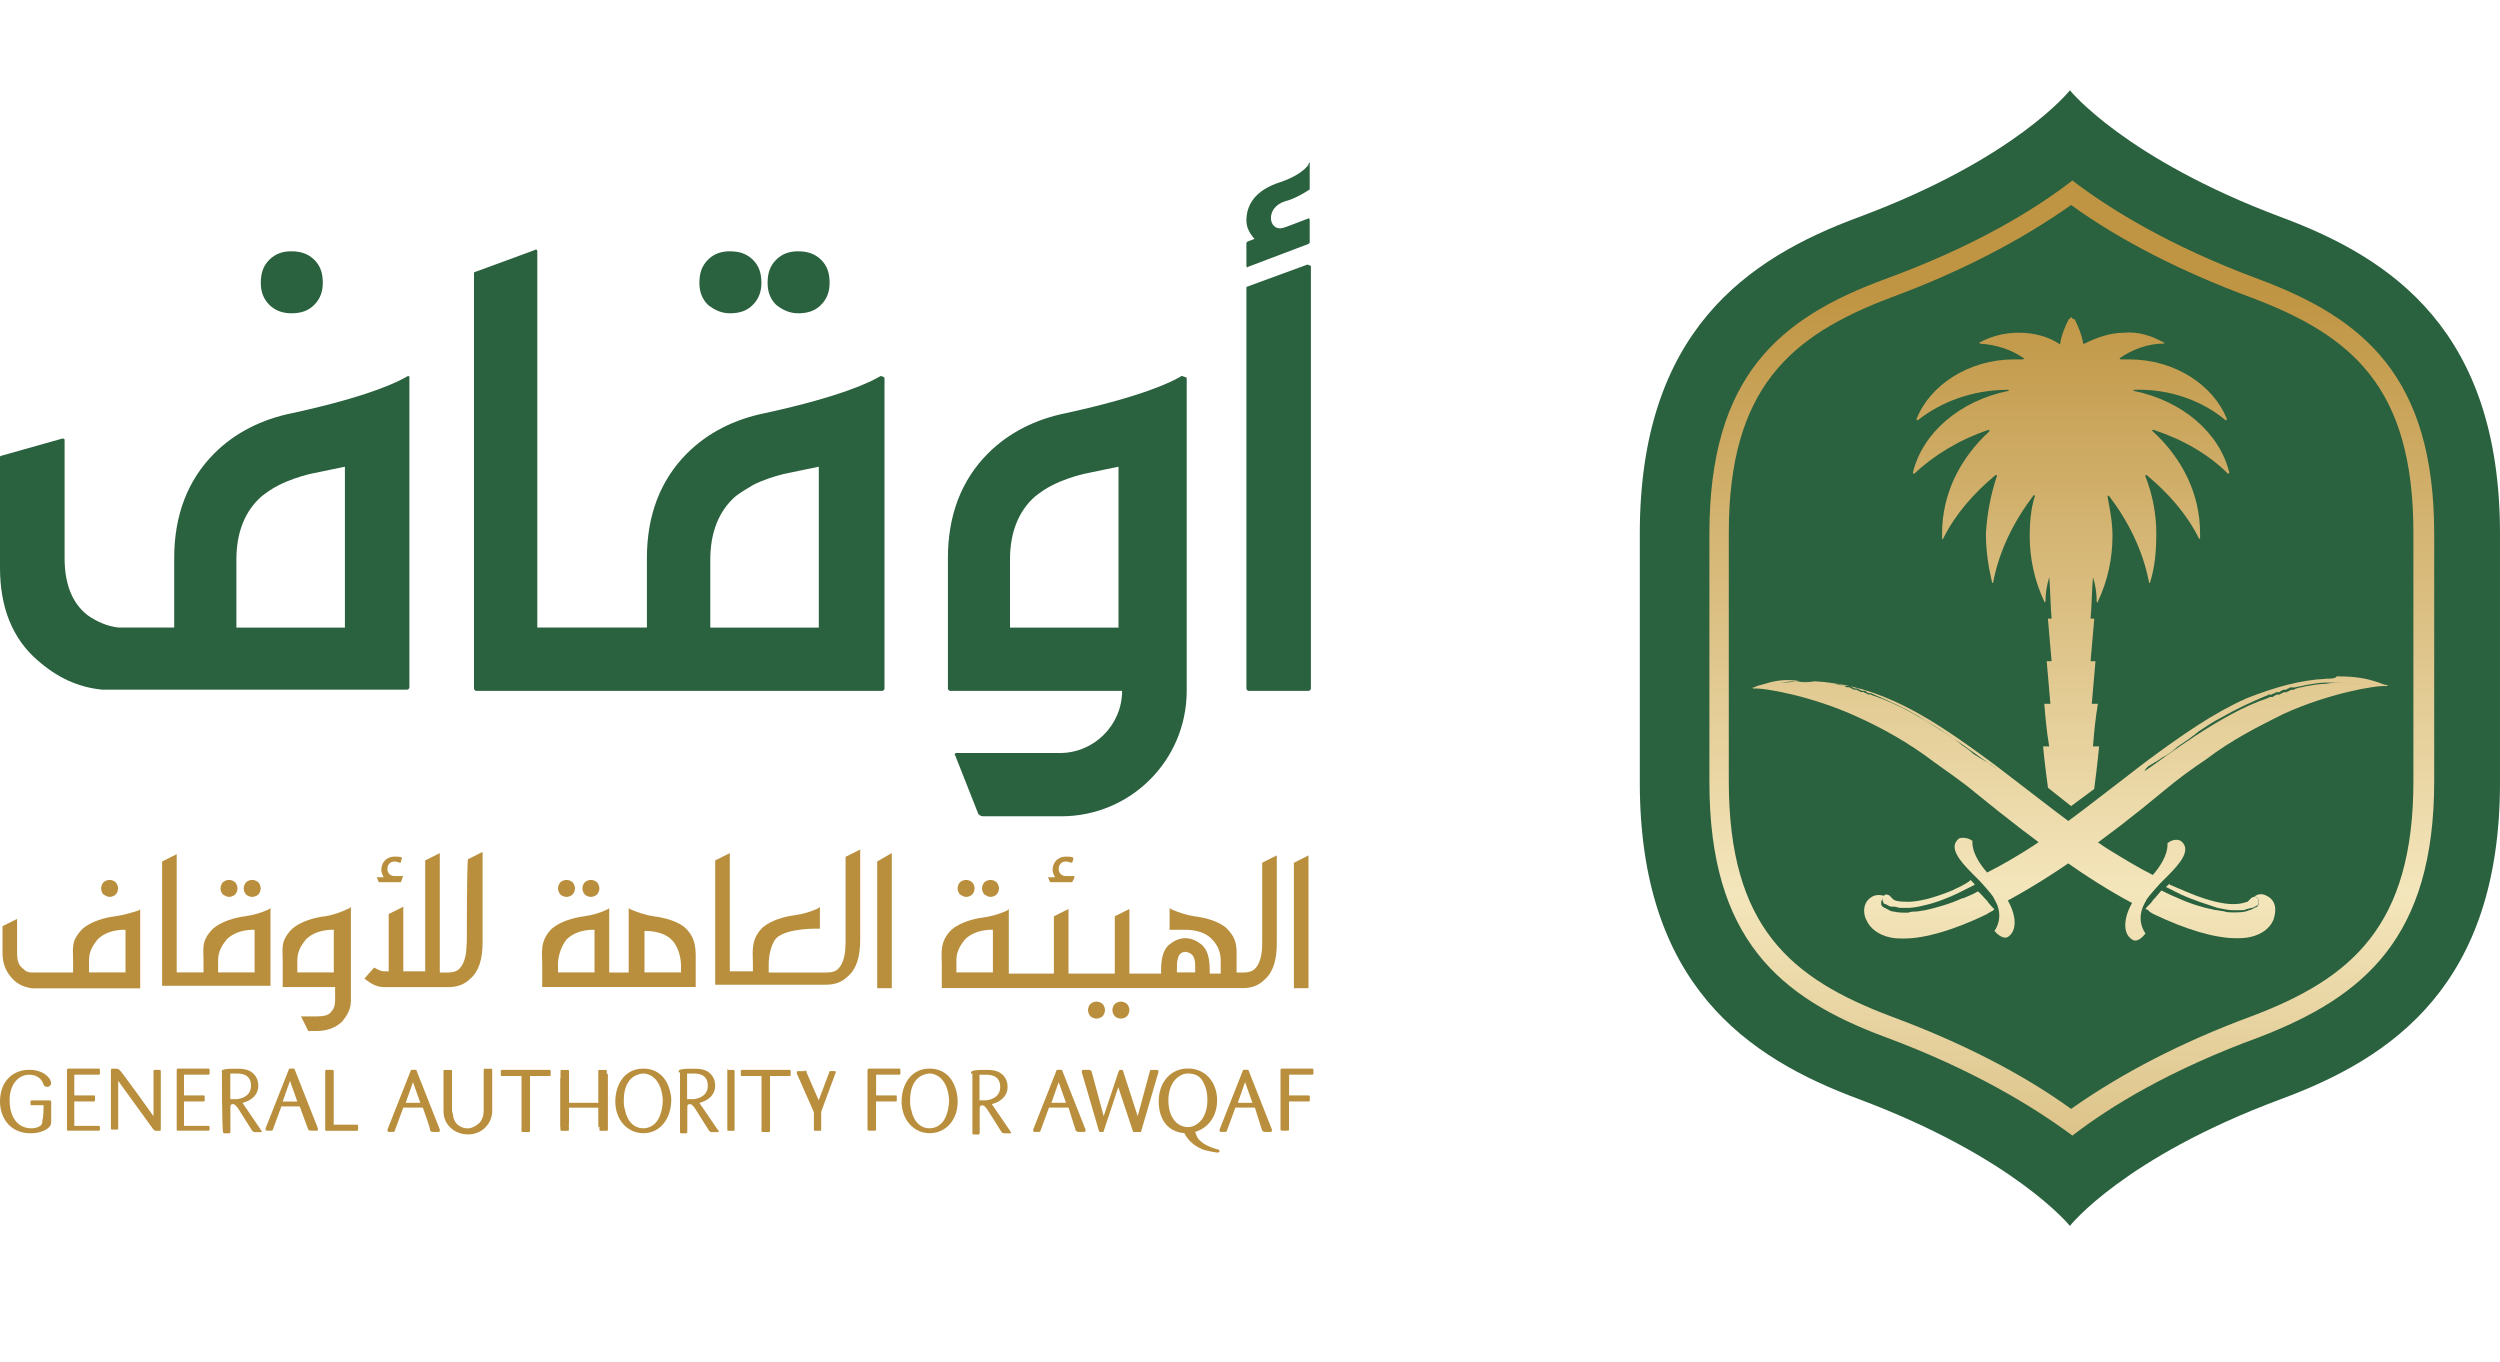 <?xml version="1.0" encoding="UTF-8"?><svg id="Layer_1" xmlns="http://www.w3.org/2000/svg" xmlns:xlink="http://www.w3.org/1999/xlink" viewBox="0 0 250 136.18"><defs><style>.cls-1{fill:url(#linear-gradient-5);}.cls-1,.cls-2,.cls-3,.cls-4,.cls-5,.cls-6,.cls-7,.cls-8{fill-rule:evenodd;}.cls-2{fill:url(#linear-gradient-7);}.cls-3{fill:url(#linear-gradient-8);}.cls-4{fill:url(#linear-gradient-2);}.cls-5{fill:url(#linear-gradient-3);}.cls-6{fill:url(#linear-gradient-4);}.cls-7{fill:url(#linear-gradient-6);}.cls-9{fill:#2a613e;}.cls-10{fill:#b98f3d;}.cls-8{fill:url(#linear-gradient);}</style><linearGradient id="linear-gradient" x1="112810.25" y1="11918.74" x2="112810.25" y2="15932.42" gradientTransform="translate(-2990.59 -328.49) scale(.03)" gradientUnits="userSpaceOnUse"><stop offset="0" stop-color="#bf9442"/><stop offset=".5" stop-color="#f4e6bc"/><stop offset="1" stop-color="#b98f3d"/></linearGradient><linearGradient id="linear-gradient-2" x1="112808.1" y1="11918.73" x2="112808.1" y2="15932.4" xlink:href="#linear-gradient"/><linearGradient id="linear-gradient-3" x1="112305.24" y1="11923.22" x2="112305.24" y2="15930.44" xlink:href="#linear-gradient"/><linearGradient id="linear-gradient-4" x1="112307.51" y1="11918.88" x2="112307.51" y2="15932.37" xlink:href="#linear-gradient"/><linearGradient id="linear-gradient-5" x1="113160.69" y1="11945.32" x2="113160.69" y2="15907.29" xlink:href="#linear-gradient"/><linearGradient id="linear-gradient-6" x1="113306.67" y1="11923.22" x2="113306.67" y2="15930.44" xlink:href="#linear-gradient"/><linearGradient id="linear-gradient-7" x1="113299.22" y1="11918.88" x2="113299.22" y2="15932.37" xlink:href="#linear-gradient"/><linearGradient id="linear-gradient-8" x1="112447.58" y1="11945.32" x2="112447.58" y2="15907.29" xlink:href="#linear-gradient"/></defs><g id="Layer_1-2"><g id="_2194136857696"><path class="cls-9" d="M228.07,21.7c-15.59-5.85-21.08-12.67-21.08-12.67,0,0-5.36,6.82-21.08,12.67-11.21,4.14-21.93,11.45-21.93,31.68v12.43h0v12.43c0,20.22,10.72,27.53,21.93,31.68,15.59,5.85,21.08,12.67,21.08,12.67,0,0,5.36-6.82,21.08-12.67,11.21-4.14,21.93-11.45,21.93-31.68v-12.43h0v-12.43c0-20.22-10.72-27.53-21.93-31.68Z"/><path class="cls-8" d="M243.42,78.11v-24.73c0-15.72-7.07-21.56-17.54-25.46h0c-8.89-3.29-14.99-7.07-18.64-9.87-3.78,2.92-9.75,6.58-18.76,9.87-10.6,3.9-17.54,9.75-17.54,25.46h0v24.85c0,15.72,7.07,21.56,17.54,25.46h0c8.89,3.29,14.99,7.07,18.76,9.87h0c3.78-2.92,9.75-6.58,18.76-9.87h0c10.36-4.02,17.42-9.87,17.42-25.58ZM189.08,101.63c-9.99-3.78-16.2-8.89-16.2-23.51h0v-24.85c0-14.5,6.21-19.74,16.2-23.51h0c6.94-2.56,13.04-5.73,18.03-9.26h0c4.87,3.53,11.09,6.7,18.03,9.26h0c9.99,3.78,16.2,8.89,16.2,23.51h0v24.85c0,14.5-6.21,19.74-16.2,23.51h0c-6.94,2.56-13.04,5.73-18.03,9.26h0c-4.87-3.53-11.09-6.7-18.03-9.26h0Z"/><path class="cls-4" d="M207.11,31.69h0s-.12,0,0,0h0c-.12.12-.12.24-.24.24h0c-.37.73-.73,1.58-.85,2.44h0s-.12.12-.12,0h0c-1.1-.73-2.56-1.1-4.02-1.1h0c-1.46,0-2.8.37-3.9.97h0c-.12,0,0,.12,0,.12h0c1.71.12,3.17.61,4.39,1.46h0c.12,0,0,.12-.12.12h-.85c-4.51,0-8.41,2.56-9.75,5.97h0c0,.12.12.12.12.12h0c2.31-1.83,5.48-3.05,9.02-3.05h0c.12,0,.12.12,0,.12h0c-4.75.97-8.53,4.14-9.5,8.16h0c0,.12.12.12.12.12h0c1.95-1.83,4.51-3.41,7.43-4.39h0c.12,0,.12.12.12.12h0c-2.92,2.68-4.75,6.21-4.75,10.23h0v.49h0c0,.12.12.12.12,0h0c1.22-2.44,3.05-4.51,5.24-6.34h0q.12,0,.12.12h0c-.61,1.83-.97,3.65-1.1,5.73h0c0,1.71.24,3.29.61,4.87h0c0,.12.12.12.12,0h0c.61-3.17,2.07-6.09,4.02-8.65h0c0-.12.24,0,.12.12h0c-.37,1.22-.49,2.56-.49,3.9h0c0,2.31.49,4.51,1.46,6.58h0c0,.12.12,0,.12,0h0c0-.85.12-1.58.37-2.44h0c.12,1.34.12,2.8.24,4.14h-.37c.12,1.46.24,2.8.37,4.26h-.49c.12,1.46.24,2.8.37,4.26h-.61c.12,1.46.24,2.8.49,4.26h-.61c.12,1.46.49,4.14.49,4.14h0l2.31,1.83,2.31-1.71s.37-2.8.49-4.26h-.61c.12-1.46.24-2.8.49-4.26h-.61c.12-1.46.24-2.8.37-4.26h-.49c.12-1.46.24-2.8.37-4.26h-.37c.12-1.34.12-2.8.24-4.14h0c.24.73.37,1.58.37,2.44h0c0,.12.12.12.12,0h0c.97-2.07,1.46-4.26,1.46-6.58h0c0-1.34-.24-2.56-.49-3.9h0c0-.12.12-.12.12-.12h0c1.95,2.56,3.41,5.48,4.02,8.65h0c0,.12.12.12.12,0h0c.49-1.58.61-3.17.61-4.87h0c0-1.95-.37-3.9-1.1-5.73h0c0-.12.12-.12.12-.12h0c2.19,1.83,4.02,3.9,5.24,6.34h0c0,.12.12,0,.12,0h0v-.49h0c0-4.02-1.83-7.55-4.75-10.23h0c-.12-.12,0-.12.12-.12h0c2.92.97,5.48,2.44,7.43,4.39h0s.12,0,.12-.12h0c-.97-4.02-4.75-7.19-9.5-8.16h0c-.12,0-.12-.12,0-.12h0c3.53-.12,6.82,1.1,9.14,3.05h0q.12,0,.12-.12h0c-1.34-3.41-5.24-5.97-9.75-5.97h-.85c-.12,0-.12-.12-.12-.12h0c1.22-.85,2.8-1.46,4.39-1.46h0c.12,0,.12-.12,0-.12h0c-1.1-.61-2.44-1.1-3.9-.97h0c-1.46,0-2.8.49-4.02,1.1h-.12c-.12-.85-.49-1.71-.85-2.44h0c-.24,0-.24-.12-.37-.24h0Z"/><path class="cls-5" d="M195.42,88.96c-2.31.97-3.78,1.22-4.63,1.22h0c-.97,0-1.34-.12-1.46-.24h0l-.37-.37h0s-.12-.12-.37-.12h0c-.12,0-.12.12-.24.12h0c-.12.12-.12.24-.12.37h0c0,.12.12.24.12.37h0s.12.12.24.12h0c.12,0,.12.12.24.12h0c.12.12.37.12.61.12h0c.24,0,.37.12.61.12h.73c.49,0,1.1-.12,1.58-.24h0c1.1-.24,2.44-.73,3.65-1.34h0c.49-.24.97-.49,1.46-.73h0c0-.12-.37-.37-.37-.49h0c-.61.49-1.22.73-1.71.97h0Z"/><path class="cls-6" d="M196.27,89.81c-1.34.61-2.68.97-3.78,1.22h0c-.24,0-.61.12-.85.12h0c-.24,0-.49,0-.85.12h0c-.49,0-.97,0-1.46-.12h0c-.24,0-.37-.12-.61-.24h0c-.12,0-.12-.12-.24-.12h0c-.12,0-.12-.12-.24-.12h0c0-.12-.12-.12-.12-.24h0v-.24h0c0-.12.12-.24.12-.37h0q.12-.12.24-.12h.12c-.37-.24-.85-.24-1.22-.12h0c-1.34.61-.97,2.07-.73,2.44h0c.37.85,1.22,1.46,2.31,1.71h0c.49.12.97.12,1.46.12h0c2.07,0,5-.85,8.28-2.44h0c.12-.12.24-.12.37-.24h0c.12,0,.37-.24.37-.24-.12-.12-.49-.49-.73-.85h0c-.37-.37-.73-.85-.97-.97.24,0-.85.49-1.46.73h0Z"/><path class="cls-1" d="M232.58,67.88c-2.56.12-5.12.85-7.92,1.95h0c-3.29,1.46-6.46,3.65-10.23,6.46h0c-4.14,3.17-7.8,6.09-11.09,8.28h0c-1.71,1.1-3.17,1.95-4.63,2.68h0c-1.71-1.95-1.46-3.17-1.46-3.17h0c-.73-.49-1.34-.24-1.34-.24h0c-1.1.85,0,2.19,1.34,3.53h0l.73.73h0c.12.12,1.1,1.22,1.34,1.58h0l.12.24h0c1.1,1.83,0,3.17,0,3.17h0c.85.97,1.34.61,1.34.61h0c.97-.61.85-2.19,0-3.65h0c4.51-2.44,9.75-6.09,15.59-10.96h0c1.46-1.22,2.8-2.19,4.26-3.17h0c2.56-1.95,5.24-3.29,7.68-4.51h0c4.51-2.07,9.38-2.92,10.36-2.8h0c.12,0,.12-.12,0-.12h-.12c-.12,0-.61-.24-1.1-.37h0c-1.1-.37-2.44-.49-3.78-.49h0c-.12.24-.61.24-1.1.24ZM214.79,76.65c.24-.12.37-.24.61-.37h0c.24-.12.37-.24.61-.37h0c.12-.12.37-.24.61-.37h0c.37-.24.73-.49,1.1-.85h0c.73-.49,1.46-.97,2.19-1.58h0c.73-.49,1.46-.97,2.19-1.34h0c1.46-.85,3.05-1.58,4.51-2.19h0c.12,0,.24-.12.24-.12h.24c.12,0,.24-.12.24-.12h0c.12,0,.24,0,.24-.12h.24c.12,0,.24,0,.24-.12h0q.12,0,.24-.12h.24q.12,0,.24-.12h0q.12,0,.24-.12h.49c.37-.12.73-.12,1.1-.24h0c.73-.12,1.34-.24,1.95-.24h1.83c.61,0,1.1.12,1.71.12h0c-.49,0-1.1-.12-1.71-.12h0c-.61,0-1.1,0-1.83.12h0c-.61,0-1.22.12-1.95.24h0c-.37.12-.73.12-.97.24h0q-.12,0-.24.12h-.24q-.12,0-.24.12h0q-.12,0-.24.12h-.24q-.12,0-.24.12h0q-.12,0-.24.12h-.24q-.12,0-.24.12h0c-.12,0-.12.12-.24.12h-.24c-.12,0-.12.12-.24.12h0c-4.75,1.58-10.48,6.09-12.31,7.31h0c.12-.24.24-.37.37-.49h0Z"/><path class="cls-7" d="M216.62,88.71c.49.24.97.49,1.46.73h0c1.34.61,2.56.97,3.65,1.34h0c.61.12,1.1.24,1.58.24h.73c.24,0,.49,0,.61-.12h0c.24,0,.37-.12.61-.12h0c.12,0,.12-.12.24-.12h0c.12,0,.12-.12.24-.12h0c.12-.12.12-.24.12-.37h0c0-.12,0-.24-.12-.37h0q-.12-.12-.24-.12h0c-.24,0-.37.12-.37.12h0c-.12.12-.24.24-.37.37h0c-.12,0-.49.24-1.46.24h0c-.85,0-2.31-.24-4.63-1.22h0c-.61-.24-1.1-.49-1.71-.73h0c.12-.24-.24.12-.37.24h0Z"/><path class="cls-2" d="M215.28,90.05c-.24.37-.61.61-.73.85,0,0,.37.12.37.24h0c.12.12.24.12.37.24h0c3.29,1.58,6.21,2.44,8.28,2.44h0c.49,0,.97,0,1.46-.12h0c1.1-.24,1.95-.85,2.31-1.71h0c.12-.37.61-1.83-.73-2.44h0c-.49-.24-.85-.12-1.22.12h.12c.12,0,.24.12.24.12h0c.12.12.12.24.12.37h0v.24h0c0,.12-.12.12-.12.24h0q-.12.12-.24.12h0c-.12,0-.12.12-.24.12h0c-.12.12-.37.12-.61.24h0c-.37.12-.85.12-1.46.12h0c-.24,0-.49,0-.85-.12h0c-.24,0-.61-.12-.85-.12h0c-1.22-.24-2.44-.61-3.78-1.22h0c-.61-.24-1.58-.73-1.58-.73-.12.12-.49.61-.85.97h0Z"/><path class="cls-3" d="M176.54,68.37c-.49.12-.97.24-1.1.37h-.12c-.12,0,0,.12,0,.12h0c.97-.12,5.85.73,10.36,2.8h0c2.44,1.1,5.12,2.56,7.68,4.51h0c1.34.97,2.8,1.95,4.26,3.17h0c5.97,4.87,11.21,8.65,15.59,10.96h0c-.85,1.46-.97,3.05,0,3.65h0s.49.49,1.34-.61h0s-1.1-1.34,0-3.17h0l.12-.24h0c.24-.37,1.22-1.46,1.34-1.58h0l.73-.73h0c1.34-1.34,2.44-2.68,1.34-3.53h0s-.61-.37-1.34.24h0s.24,1.22-1.46,3.17h0c-1.46-.73-3.05-1.71-4.63-2.68h0c-3.29-2.19-6.94-5.12-11.09-8.28h0c-3.78-2.8-6.94-5-10.23-6.46h0c-2.68-1.22-5.36-1.83-7.92-1.95h-1.34c-1.22-.24-2.44-.12-3.53.24ZM179.58,68.12h1.83c.61,0,1.34.12,1.95.24h0c.37,0,.73.12,1.1.24h.49q.12,0,.24.12h0q.12,0,.24.12h.24q.12,0,.24.12h0q.12,0,.24.12h.24c.12,0,.24,0,.24.12h0c.12,0,.12.12.24.12h.24l.24.12c1.46.61,3.05,1.34,4.51,2.19h0c.73.49,1.46.85,2.19,1.34h0c.73.49,1.46.97,2.19,1.58h0c.37.24.73.49,1.1.85h0c.24.12.37.24.61.37h0c.24.12.37.24.61.37h0c.24.12.37.24.61.37h0c.12.12.37.24.49.37h0c-1.83-1.22-7.55-5.73-12.31-7.31h0c-.12,0-.24-.12-.24-.12h-.24c-.12,0-.24-.12-.24-.12h0q-.12,0-.24-.12h-.24q-.12,0-.24-.12h0q-.12,0-.24-.12h-.24q-.12,0-.24-.12h0q-.12,0-.24-.12h-.24q-.12,0-.24-.12h0c-.37-.12-.73-.12-.97-.24h0c-.73-.12-1.34-.24-1.95-.24h0c-.73.12-1.34.12-1.95,0h0c-.49.12-1.1.12-1.71.12h0c.49,0,1.1-.12,1.71-.12h0Z"/><path class="cls-9" d="M29.12,31.33c.97,0,1.71-.24,2.31-.85s.85-1.34.85-2.19c0-.97-.24-1.71-.85-2.31s-1.34-.85-2.31-.85c-.85,0-1.58.24-2.19.85s-.85,1.34-.85,2.31c0,.85.24,1.58.85,2.19.49.49,1.22.85,2.19.85Z"/><path class="cls-9" d="M72.98,31.33c.97,0,1.71-.24,2.31-.85s.85-1.34.85-2.19c0-.97-.24-1.71-.85-2.31s-1.34-.85-2.31-.85c-.85,0-1.58.24-2.19.85s-.85,1.34-.85,2.31c0,.85.24,1.58.85,2.19.61.49,1.34.85,2.19.85Z"/><path class="cls-9" d="M79.8,31.33c.97,0,1.71-.24,2.31-.85s.85-1.34.85-2.19c0-.97-.24-1.71-.85-2.31s-1.34-.85-2.31-.85c-.85,0-1.58.24-2.19.85s-.85,1.34-.85,2.31c0,.85.24,1.58.85,2.19.61.49,1.34.85,2.19.85Z"/><path class="cls-9" d="M111.96,62.76h-10.96v-6.82c0-2.68.85-4.87,2.56-6.34.49-.37.97-.73,1.71-1.1.97-.49,2.07-.85,3.05-1.1l3.53-.73v16.08h.12ZM118.06,37.66c-.85.49-3.65,1.95-11.45,3.65-3.05.61-5.73,1.95-7.8,4.02-2.68,2.68-4.02,6.21-4.02,10.48v13.04c0,.12.12.24.24.24h17.18c0,3.41-2.8,6.21-6.21,6.21h-10.36c-.12,0-.24.12-.12.24l2.31,5.85c.12.12.24.24.49.24h7.8c6.94,0,12.55-5.6,12.55-12.55v-31.31c-.37-.12-.49-.24-.61-.12Z"/><path class="cls-9" d="M81.99,62.76h-10.96v-6.82c0-2.68.85-4.87,2.56-6.34.49-.37,1.1-.73,1.71-1.1.97-.49,2.07-.85,3.05-1.1l3.53-.73v16.08h.12ZM87.96,37.66c-.85.49-3.65,1.95-11.45,3.65-3.05.61-5.73,1.95-7.8,4.02-2.68,2.68-4.02,6.21-4.02,10.48v6.94h-10.96V25.12c0-.12-.12-.24-.24-.12l-5.97,2.19c-.12,0-.12.12-.12.12v41.54c0,.12.12.24.24.24h40.57c.12,0,.24-.12.24-.24v-31.07c-.12-.12-.37-.24-.49-.12Z"/><path class="cls-9" d="M34.6,62.76h-10.96v-6.82c0-2.68.85-4.87,2.56-6.34.49-.37.97-.73,1.71-1.1.97-.49,2.07-.85,3.05-1.1l3.53-.73v16.08h.12ZM40.69,37.66c-.85.49-3.65,1.95-11.45,3.65-3.05.61-5.73,1.95-7.8,4.02-2.68,2.68-4.02,6.21-4.02,10.48v6.94h-5.6c-1.1-.12-2.19-.61-3.05-1.22-1.58-1.22-2.31-3.17-2.31-5.73v-11.82c0-.12-.12-.12-.24-.12L.12,45.58c-.12,0-.12.12-.12.12v11.09c0,3.9,1.22,7.07,3.78,9.26,1.95,1.71,4.02,2.68,6.46,2.92h30.46c.12,0,.24-.12.24-.24v-31.07s-.12-.12-.24,0Z"/><path class="cls-9" d="M130.73,26.46l-5.97,2.19c-.12,0-.12.12-.12.12v40.08c0,.12.12.24.24.24h5.97c.12,0,.24-.12.24-.24V26.58c-.12,0-.24-.12-.37-.12Z"/><path class="cls-9" d="M124.76,26.7l6.09-2.31.12-.12v-2.31c0-.12-.12-.12-.12-.12l-6.09,2.31-.12.12v2.31c0,.12.12.24.12.12Z"/><path class="cls-9" d="M130.97,16.34v2.44c0,.12,0,.24-.12.24-.37.24-1.34.85-2.31,1.1-2.07.61-1.71,3.05-.24,2.68,1.34-.37-2.44,2.68-2.44,2.68l.12-1.1s-1.34-.97-1.34-2.31c0-1.46.73-3.05,3.53-3.9,1.71-.61,2.44-1.34,2.68-1.71,0-.24.12-.24.12-.12Z"/><path class="cls-10" d="M25.22,89.69c.24,0,.49-.12.61-.24.12-.12.24-.37.24-.61s-.12-.49-.24-.61-.37-.24-.61-.24-.49.12-.61.24c-.12.12-.24.37-.24.61s.12.49.24.61.37.24.61.24Z"/><path class="cls-10" d="M22.9,89.69c.24,0,.49-.12.61-.24.12-.12.24-.37.24-.61s-.12-.49-.24-.61-.37-.24-.61-.24-.49.12-.61.24c-.12.12-.24.37-.24.61s.12.49.24.61c.24.12.37.24.61.24Z"/><path class="cls-10" d="M46.66,94.32c0,1.22-.24,2.07-.73,2.56-.24.24-.61.37-1.1.37h-.85v-11.94l-1.46.73v11.09h-2.19v-6.46l-1.46.73v5.73h-.49c-.24,0-.49-.12-.97-.37l-.97,1.1c.61.49,1.22.85,1.95.85h6.46c.85,0,1.58-.24,2.19-.85.85-.73,1.22-1.95,1.22-3.65v-9.02l-1.46.73c-.12.24-.12,8.41-.12,8.41Z"/><path class="cls-10" d="M56.65,89.69c.24,0,.49-.12.61-.24.12-.12.24-.37.24-.61s-.12-.49-.24-.61-.37-.24-.61-.24-.49.12-.61.24c-.12.12-.24.37-.24.61s.12.49.24.61.37.24.61.24Z"/><path class="cls-10" d="M59.09,89.69c.24,0,.49-.12.61-.24.12-.12.24-.37.24-.61s-.12-.49-.24-.61-.37-.24-.61-.24-.49.12-.61.24c-.12.12-.24.37-.24.61s.12.49.24.61.37.24.61.24Z"/><path class="cls-10" d="M68.1,97.24h-3.65v-4.14s1.83-.12,2.8.97c.49.49.85,1.58.85,2.44v.73ZM59.45,97.24h-3.65v-.85c0-.85.37-1.83.85-2.44,1.1-1.1,2.8-.97,2.8-.97v4.26ZM69.57,96.39c0-1.22.12-2.44-.97-3.53-.73-.73-2.19-1.1-3.17-1.22-.85-.12-1.58-.37-2.44-.73l-.12-.12v6.46h-1.95v-6.46l-.12.12c-.73.37-1.58.61-2.44.73-.97.12-2.31.49-3.17,1.22-1.22,1.22-.97,2.31-.97,3.53v2.31h15.35v-1.58h0v-.73Z"/><path class="cls-10" d="M84.55,94.32c0,1.22-.24,2.07-.73,2.56-.24.24-.61.37-1.1.37h-5.85v-.85c0-.85.24-1.95.73-2.56,1.1-1.1,4.39-.97,4.39-.97v-2.19l-.12.12c-.73.37-1.58.61-2.44.73-.97.12-2.31.49-3.17,1.22-1.22,1.22-.97,2.44-.97,3.65v.73h-2.31v-11.82l-1.46.73v12.43h11.09c.85,0,1.58-.24,2.19-.85.85-.73,1.22-1.95,1.22-3.65v-9.02l-1.46.73v8.65h0Z"/><polygon class="cls-10" points="87.72 98.82 89.18 98.82 89.18 85.3 87.72 86.15 87.72 98.82"/><path class="cls-10" d="M96.61,89.69c.24,0,.49-.12.61-.24.12-.12.24-.37.24-.61s-.12-.49-.24-.61c-.12-.12-.37-.24-.61-.24s-.49.12-.61.24c-.12.12-.24.37-.24.61s.12.49.24.61c.24.12.37.24.61.24Z"/><path class="cls-10" d="M99.05,89.69c.24,0,.49-.12.61-.24.12-.12.24-.37.24-.61s-.12-.49-.24-.61c-.12-.12-.37-.24-.61-.24s-.49.12-.61.24c-.12.12-.24.37-.24.61s.12.49.24.61c.24.12.37.24.61.24Z"/><path class="cls-10" d="M109.65,100.16c-.24,0-.49.12-.61.24-.12.12-.24.37-.24.61s.12.49.24.61c.12.12.37.24.61.24s.49-.12.61-.24c.12-.12.24-.37.24-.61s-.12-.49-.24-.61-.37-.24-.61-.24Z"/><path class="cls-10" d="M112.09,100.16c-.24,0-.49.12-.61.24-.12.12-.24.37-.24.61s.12.49.24.61c.12.12.37.24.61.24s.49-.12.61-.24c.12-.12.24-.37.24-.61s-.12-.49-.24-.61-.37-.24-.61-.24Z"/><path class="cls-10" d="M119.52,97.24h-1.83v-.37c0-.37,0-.73.12-1.1.12-.49.61-.73,1.1-.49.61.24.61.97.61,1.46v.49ZM99.29,97.24h-3.65v-1.22c0-.85.37-1.46.85-2.07,1.1-1.1,2.8-.97,2.8-.97v4.26ZM126.22,94.32c0,1.22-.24,2.07-.73,2.56-.24.24-.61.37-1.1.37h-.73v-1.22c0-1.22.12-2.07-.97-3.17-.73-.73-2.19-1.1-3.17-1.22-.85-.12-1.58-.37-2.44-.73l-.12-.12v2.19h1.46s1.83-.12,2.8.97c.49.49.85,1.22.85,2.07v1.34h-1.1v-.37c0-1.22-.24-2.07-.85-2.56-.49-.37-.97-.61-1.58-.61s-1.1.24-1.58.61c-.61.49-.85,1.34-.85,2.56v.37h-3.17v-6.46l-1.46.73v5.73h-4.63v-6.46l-1.46.73v5.73h-4.51v-6.46l-.12.12c-.73.37-1.58.61-2.44.73-.97.12-2.31.49-3.17,1.22-1.22,1.22-.97,2.31-.97,3.53v2.31h30.09c.85,0,1.58-.24,2.19-.85.85-.73,1.22-1.95,1.22-3.65v-8.77l-1.46.73s0,8.04,0,8.04Z"/><polygon class="cls-10" points="129.39 86.28 129.39 98.82 130.85 98.82 130.85 85.54 129.39 86.28"/><path class="cls-10" d="M25.46,97.24h-3.65v-1.22c0-.85.37-1.46.85-2.07,1.1-1.1,2.8-.97,2.8-.97v4.26ZM27.05,90.78l-.12.12c-.73.37-1.58.61-2.44.73-.97.12-2.31.49-3.17,1.22-1.22,1.22-.97,1.95-.97,3.17v1.22h-2.68v-11.82l-1.46.73v12.43h10.84v-.73s0-7.07,0-7.07Z"/><path class="cls-10" d="M33.38,97.24h-3.65v-1.22c0-.85.37-1.46.85-2.07,1.1-1.1,2.8-.97,2.8-.97v4.26ZM32.41,91.64c-.97.12-2.31.49-3.17,1.22-1.22,1.22-.97,1.95-.97,3.17v2.68h5.24v1.34c0,.49-.12.85-.37,1.1-.24.37-.73.49-1.46.49h-1.58l.73,1.46h.85c1.1,0,1.95-.37,2.56-.97.49-.61.85-1.22.85-2.07v-1.46h0v-7.92l-.12.12c-.97.49-1.83.73-2.56.85h0Z"/><path class="cls-10" d="M12.55,97.24h-3.65v-1.22c0-.85.37-1.46.85-2.07,1.1-1.1,2.8-.97,2.8-.97v4.26ZM11.45,91.64c-.97.12-2.31.49-3.17,1.22-1.22,1.22-.97,1.95-.97,3.17v1.22H3.17c-.37,0-.61-.12-.85-.37-.49-.37-.61-.85-.61-1.58v-3.41l-1.46.73v2.68c0,1.1.37,1.95,1.1,2.68.49.49,1.1.73,1.83.85h10.84v-7.92l-.12.12c-.73.24-1.58.49-2.44.61Z"/><path class="cls-10" d="M10.96,89.69c.24,0,.49-.12.61-.24.12-.12.24-.37.24-.61s-.12-.49-.24-.61-.37-.24-.61-.24-.49.12-.61.24c-.12.12-.24.37-.24.61s.12.49.24.61c.24.12.37.24.61.24Z"/><path class="cls-10" d="M105.02,88.22h2.19c.12-.24.24-.37.24-.61h-.85c-.37,0-.73-.24-.73-.73,0-.37.24-.73.73-.73.24,0,.37.12.61.12.12-.24.12-.37.12-.49-.12-.12-.49-.12-.73-.12-.85,0-1.34.61-1.34,1.34,0,.24.12.49.24.73h-.73c0-.12.24.49.24.49Z"/><path class="cls-10" d="M37.89,88.22h2.19c.12-.24.12-.37.24-.61h-.85c-.37,0-.73-.24-.73-.73,0-.37.24-.73.73-.73.24,0,.37.12.61.12,0-.24.12-.37.12-.49-.12-.12-.49-.12-.73-.12-.85,0-1.34.61-1.34,1.34,0,.24.12.49.24.73h-.73c0-.12.24.49.24.49Z"/><path class="cls-10" d="M4.39,110.52h-1.22q-.12,0-.12-.12v-.24c0-.12.12-.12.12-.12h1.83c.12,0,.12.12.12.24v1.83q0,.37-.12.49c-.24.37-.97.73-1.95.73C.97,113.32,0,111.74,0,110.15c0-1.95,1.22-3.17,2.92-3.17,1.46,0,2.19.85,2.19,1.34,0,.24-.24.37-.37.37-.24,0-.37-.12-.49-.49-.12-.24-.49-.73-1.34-.73-.97,0-1.95.85-1.95,2.56,0,1.58.73,2.8,2.19,2.8.37,0,.73-.12.85-.24.24-.12.24-.37.24-.61.12-.12.12-1.46.12-1.46Z"/><path class="cls-10" d="M7.43,110.15v2.44h2.44q.12,0,.12.12v.24q0,.12-.12.12h-3.05q-.12,0-.12-.12v-5.85c0-.12,0-.24.12-.24h3.05q.12,0,.12.12v.37q0,.12-.12.12h-2.44v2.07h1.95q.12,0,.12.12v.37c0,.12-.12.12-.12.12.12,0-1.95,0-1.95,0Z"/><path class="cls-10" d="M15.35,111.62v-4.51q0-.12.12-.12h.49q.12,0,.12.12v5.85q0,.12-.12.12h-.37q-.12,0-.24-.12l-3.53-4.87v4.75q0,.12-.12.12h-.49q-.12,0-.12-.12v-5.85q0-.12.12-.12h.49q.12,0,.24.12c.12,0,3.41,4.63,3.41,4.63Z"/><path class="cls-10" d="M18.4,110.15v2.44h2.44q.12,0,.12.12v.24c0,.12-.12.12-.12.12h-3.05q-.12,0-.12-.12v-5.85c0-.12,0-.24.12-.24h3.05q.12,0,.12.12v.37q0,.12-.12.12h-2.44v2.07h1.95q.12,0,.12.12v.37q0,.12-.12.12c.12,0-1.95,0-1.95,0Z"/><path class="cls-10" d="M23.03,109.91h.73c.73-.12,1.34-.49,1.34-1.34,0-1.22-1.1-1.22-1.46-1.22h-.61v2.56ZM22.17,107.23q0-.24.12-.24c.24-.12.85-.12,1.34-.12s1.22,0,1.71.49c.12.12.49.49.49,1.22,0,.85-.61,1.46-1.58,1.71l1.83,2.68c0,.12.12.12.12.12,0,.12-.12.12-.12.12h-.61q-.12,0-.24-.12l-1.46-2.31c-.12-.12-.24-.37-.49-.37s-.24.24-.24.37v2.31c0,.12,0,.24-.12.24h-.49q-.12,0-.12-.12c-.12-.24-.12-5.97-.12-5.97Z"/><path class="cls-10" d="M68.71,109.91h.73c.73-.12,1.34-.49,1.34-1.34,0-1.22-1.1-1.22-1.46-1.22h-.61c0,.12,0,2.56,0,2.56ZM67.86,107.23q0-.24.12-.24c.24-.12.85-.12,1.34-.12s1.22,0,1.71.49c.12.12.49.49.49,1.22,0,.85-.61,1.46-1.58,1.71l1.83,2.68.12.12c0,.12-.12.12-.12.12h-.61q-.12,0-.24-.12l-1.46-2.31c-.12-.12-.24-.37-.49-.37s-.24.24-.24.37v2.31c0,.12,0,.24-.12.24h-.49q-.12,0-.12-.12v-5.97h-.12Z"/><path class="cls-10" d="M97.95,110.03h.73c.73-.12,1.34-.49,1.34-1.34,0-1.22-1.1-1.22-1.46-1.22h-.61s0,2.56,0,2.56ZM97.1,107.35q0-.24.12-.24c.24-.12.85-.12,1.34-.12s1.22,0,1.71.49c.12.12.49.49.49,1.22,0,.85-.61,1.46-1.58,1.71l1.83,2.68c0,.12.12.12.12.12,0,.12-.12.12-.12.12h-.61q-.12,0-.24-.12l-1.46-2.31c-.12-.12-.24-.37-.49-.37s-.24.24-.24.37v2.31c0,.12,0,.24-.12.24h-.49q-.12,0-.12-.12v-5.97h-.12Z"/><path class="cls-10" d="M29.73,110.15l-.73-2.07-.73,2.07h1.46ZM29.97,110.64h-1.83l-.85,2.31c0,.12-.12.12-.24.12h-.37s-.12,0-.12-.12v-.12l2.31-5.85c0-.12.12-.12.12-.12h.37q.12,0,.12.12l2.31,5.85v.12q0,.12-.12.12h-.61q-.12,0-.24-.12s-.85-2.31-.85-2.31Z"/><path class="cls-10" d="M42.03,110.28l-.73-2.07-.73,2.07h1.46ZM42.28,110.76h-1.95l-.85,2.31c0,.12-.12.12-.24.12h-.37s-.12,0-.12-.12v-.12l2.31-5.85c0-.12.12-.12.12-.12h.37q.12,0,.12.12l2.31,5.85v.12q0,.12-.12.12h-.61q-.12,0-.24-.12c.12,0-.73-2.31-.73-2.31Z"/><path class="cls-10" d="M33.38,112.47h2.31q.12,0,.12.12v.37c0,.12-.12.12-.12.12h-3.05q-.12,0-.12-.12v-5.85q0-.12.12-.12h.61q.12,0,.12.12c0-.12,0,5.36,0,5.36Z"/><path class="cls-10" d="M54.95,106.99h-4.75q-.12,0-.12.12v.37q0,.12.12.12h1.95v5.48q0,.12.12.12h.61q.12,0,.12-.12v-5.48h1.95q.12,0,.12-.12v-.37q0-.12-.12-.12Z"/><path class="cls-10" d="M78.95,106.99h-4.75q-.12,0-.12.12v.37q0,.12.12.12h1.95v5.48q0,.12.12.12h.61q.12,0,.12-.12v-5.48h1.95q.12,0,.12-.12v-.37q0-.12-.12-.12Z"/><path class="cls-10" d="M56.41,112.47c.12-.12.37-.24.49-.24v-5.12q0-.12-.12-.12h-.61q-.12,0-.12.12v5.6c.12,0,.24-.12.37-.24Z"/><path class="cls-10" d="M56.53,107.6c-.12.12-.37.24-.49.24v5.12q0,.12.12.12h.61q.12,0,.12-.12v-5.6c-.12.12-.24.24-.37.24Z"/><path class="cls-10" d="M60.19,112.47c.12-.12.37-.24.49-.24v-5.12q0-.12-.12-.12h-.61q-.12,0-.12.12v5.6c.12,0,.24-.12.37-.24Z"/><path class="cls-10" d="M60.43,107.6c-.12.12-.37.24-.49.24v5.12q0,.12.12.12h.61q.12,0,.12-.12v-5.6c-.24.12-.24.24-.37.24Z"/><path class="cls-10" d="M59.7,110.28h-3.05v.49h3.05q.37,0,.37-.12v-.24c0-.12-.12-.12-.37-.12Z"/><path class="cls-10" d="M73.46,112.96q0,.12-.12.12h-.49q-.12,0-.12-.12v-5.85c0-.12,0-.24.12-.12h.49q.12,0,.12.12v5.85Z"/><path class="cls-10" d="M82.12,112.96q0,.12-.12.12h-.49q-.12,0-.12-.12v-2.56c0-.12,0-.24.12-.12h.49q.12,0,.12.12v2.56Z"/><path class="cls-10" d="M87.6,110.15v2.8q0,.12-.12.12h-.49c-.12,0-.24,0-.24-.12v-5.85c0-.12,0-.24.12-.24h3.05q.12,0,.12.12v.37q0,.12-.12.12h-2.31v2.07h1.95q.12,0,.12.12v.37q0,.12-.12.12s-1.95,0-1.95,0Z"/><path class="cls-10" d="M92.96,107.35c-.24,0-.61.12-.85.24-.85.49-1.1,1.46-1.1,2.44,0,.37,0,.61.12.97.24,1.22.97,1.83,1.83,1.83.49,0,1.1-.24,1.46-.85s.49-1.46.49-1.95c-.12-2.19-1.34-2.68-1.95-2.68ZM92.96,113.32c-1.58,0-2.8-1.34-2.8-3.17,0-1.58.85-3.29,2.8-3.29,1.83,0,2.68,1.46,2.8,3.05.12,1.95-1.1,3.41-2.8,3.41Z"/><path class="cls-10" d="M64.33,107.35c-.24,0-.61.12-.85.24-.85.49-1.1,1.46-1.1,2.44,0,.37,0,.61.12.97.24,1.22.97,1.83,1.83,1.83.49,0,1.1-.24,1.46-.85.37-.61.49-1.46.49-1.95-.12-2.19-1.34-2.68-1.95-2.68ZM64.33,113.32c-1.58,0-2.8-1.34-2.8-3.17,0-1.58.85-3.29,2.8-3.29,1.83,0,2.68,1.46,2.8,3.05,0,1.95-1.1,3.41-2.8,3.41Z"/><path class="cls-10" d="M49.22,111.01h0v-4.02q0-.12-.12-.12h-.61q-.12,0-.12.12v3.78h0v.12c0,.37,0,.85-.37,1.34-.37.37-.85.61-1.22.61-.61,0-1.34-.37-1.46-1.22,0-.24-.12-.37-.12-.61h0v-3.9q0-.12-.12-.12h-.61q-.12,0-.12.12v4.02h0c0,1.34,1.1,2.31,2.44,2.31,1.46,0,2.44-1.1,2.44-2.44Z"/><path class="cls-10" d="M106.6,110.28l-.73-2.07-.73,2.07h1.46ZM106.85,110.76h-1.95l-.85,2.31c0,.12-.12.12-.24.12h-.37s-.12,0-.12-.12v-.12l2.31-5.85c0-.12.12-.12.12-.12h.37q.12,0,.12.12l2.31,5.85v.12q0,.12-.12.12h-.61q-.12,0-.24-.12l-.73-2.31Z"/><path class="cls-10" d="M111.84,108.69l-1.46,4.39q0,.12-.12.12c-.24,0-.37,0-.37-.12l-1.71-5.85v-.12c0-.12.12-.12.12-.12h.61q.12,0,.24.12l1.22,4.51,1.46-4.39.12-.24h.24s.12,0,.12.12l1.46,4.51,1.22-4.51c0-.12.12-.12.24-.12h.49s.12,0,.12.12v.12l-1.71,5.85q0,.12-.12.12h-.61q-.12,0-.12-.12s-1.46-4.39-1.46-4.39Z"/><path class="cls-10" d="M120.25,108.08c-.37-.61-.97-.73-1.46-.73-.61,0-1.1.37-1.46.85-.24.37-.49.97-.49,1.83,0,1.83.97,2.68,1.95,2.68.61,0,1.1-.37,1.46-.85.37-.61.49-1.22.49-1.83,0-.73-.12-1.34-.49-1.95ZM119.52,113.2c.12.24.12.61.61.97.24.24.73.49,1.46.73.24,0,.37.12.37.24,0,0,0,.12-.24.12-.12,0-.73-.12-1.22-.24-.73-.24-1.58-.73-2.07-1.71-1.71-.12-2.56-1.46-2.56-3.17,0-1.95,1.22-3.29,2.92-3.29,1.83,0,2.92,1.46,2.92,3.17,0,1.71-.97,2.8-2.19,3.17h0Z"/><path class="cls-10" d="M125.24,110.28l-.73-2.07-.73,2.07h1.46ZM125.49,110.76h-1.95l-.85,2.31c0,.12-.12.12-.24.12h-.37s-.12,0-.12-.12v-.12l2.31-5.85c0-.12.12-.12.12-.12h.37s.12,0,.12.12l2.31,5.85v.12q0,.12-.12.12h-.61q-.12,0-.24-.12l-.73-2.31h0Z"/><path class="cls-10" d="M128.9,110.15v2.8q0,.12-.12.12h-.49c-.12,0-.24,0-.24-.12v-5.85c0-.12,0-.24.12-.24h3.05q.12,0,.12.12v.37q0,.12-.12.12h-2.31v2.07h1.95q.12,0,.12.12v.37q0,.12-.12.12s-1.95,0-1.95,0Z"/><path class="cls-10" d="M82.97,107.11l-1.1,2.92-1.22-2.8c0-.12,0-.24-.24-.12h-.61q-.12,0-.12.12v.12l1.83,4.14c0,.12.12.12.37.12q.12,0,.12-.12l1.58-4.26q0-.12-.12-.12h-.49q0-.12,0,0Z"/></g></g></svg>